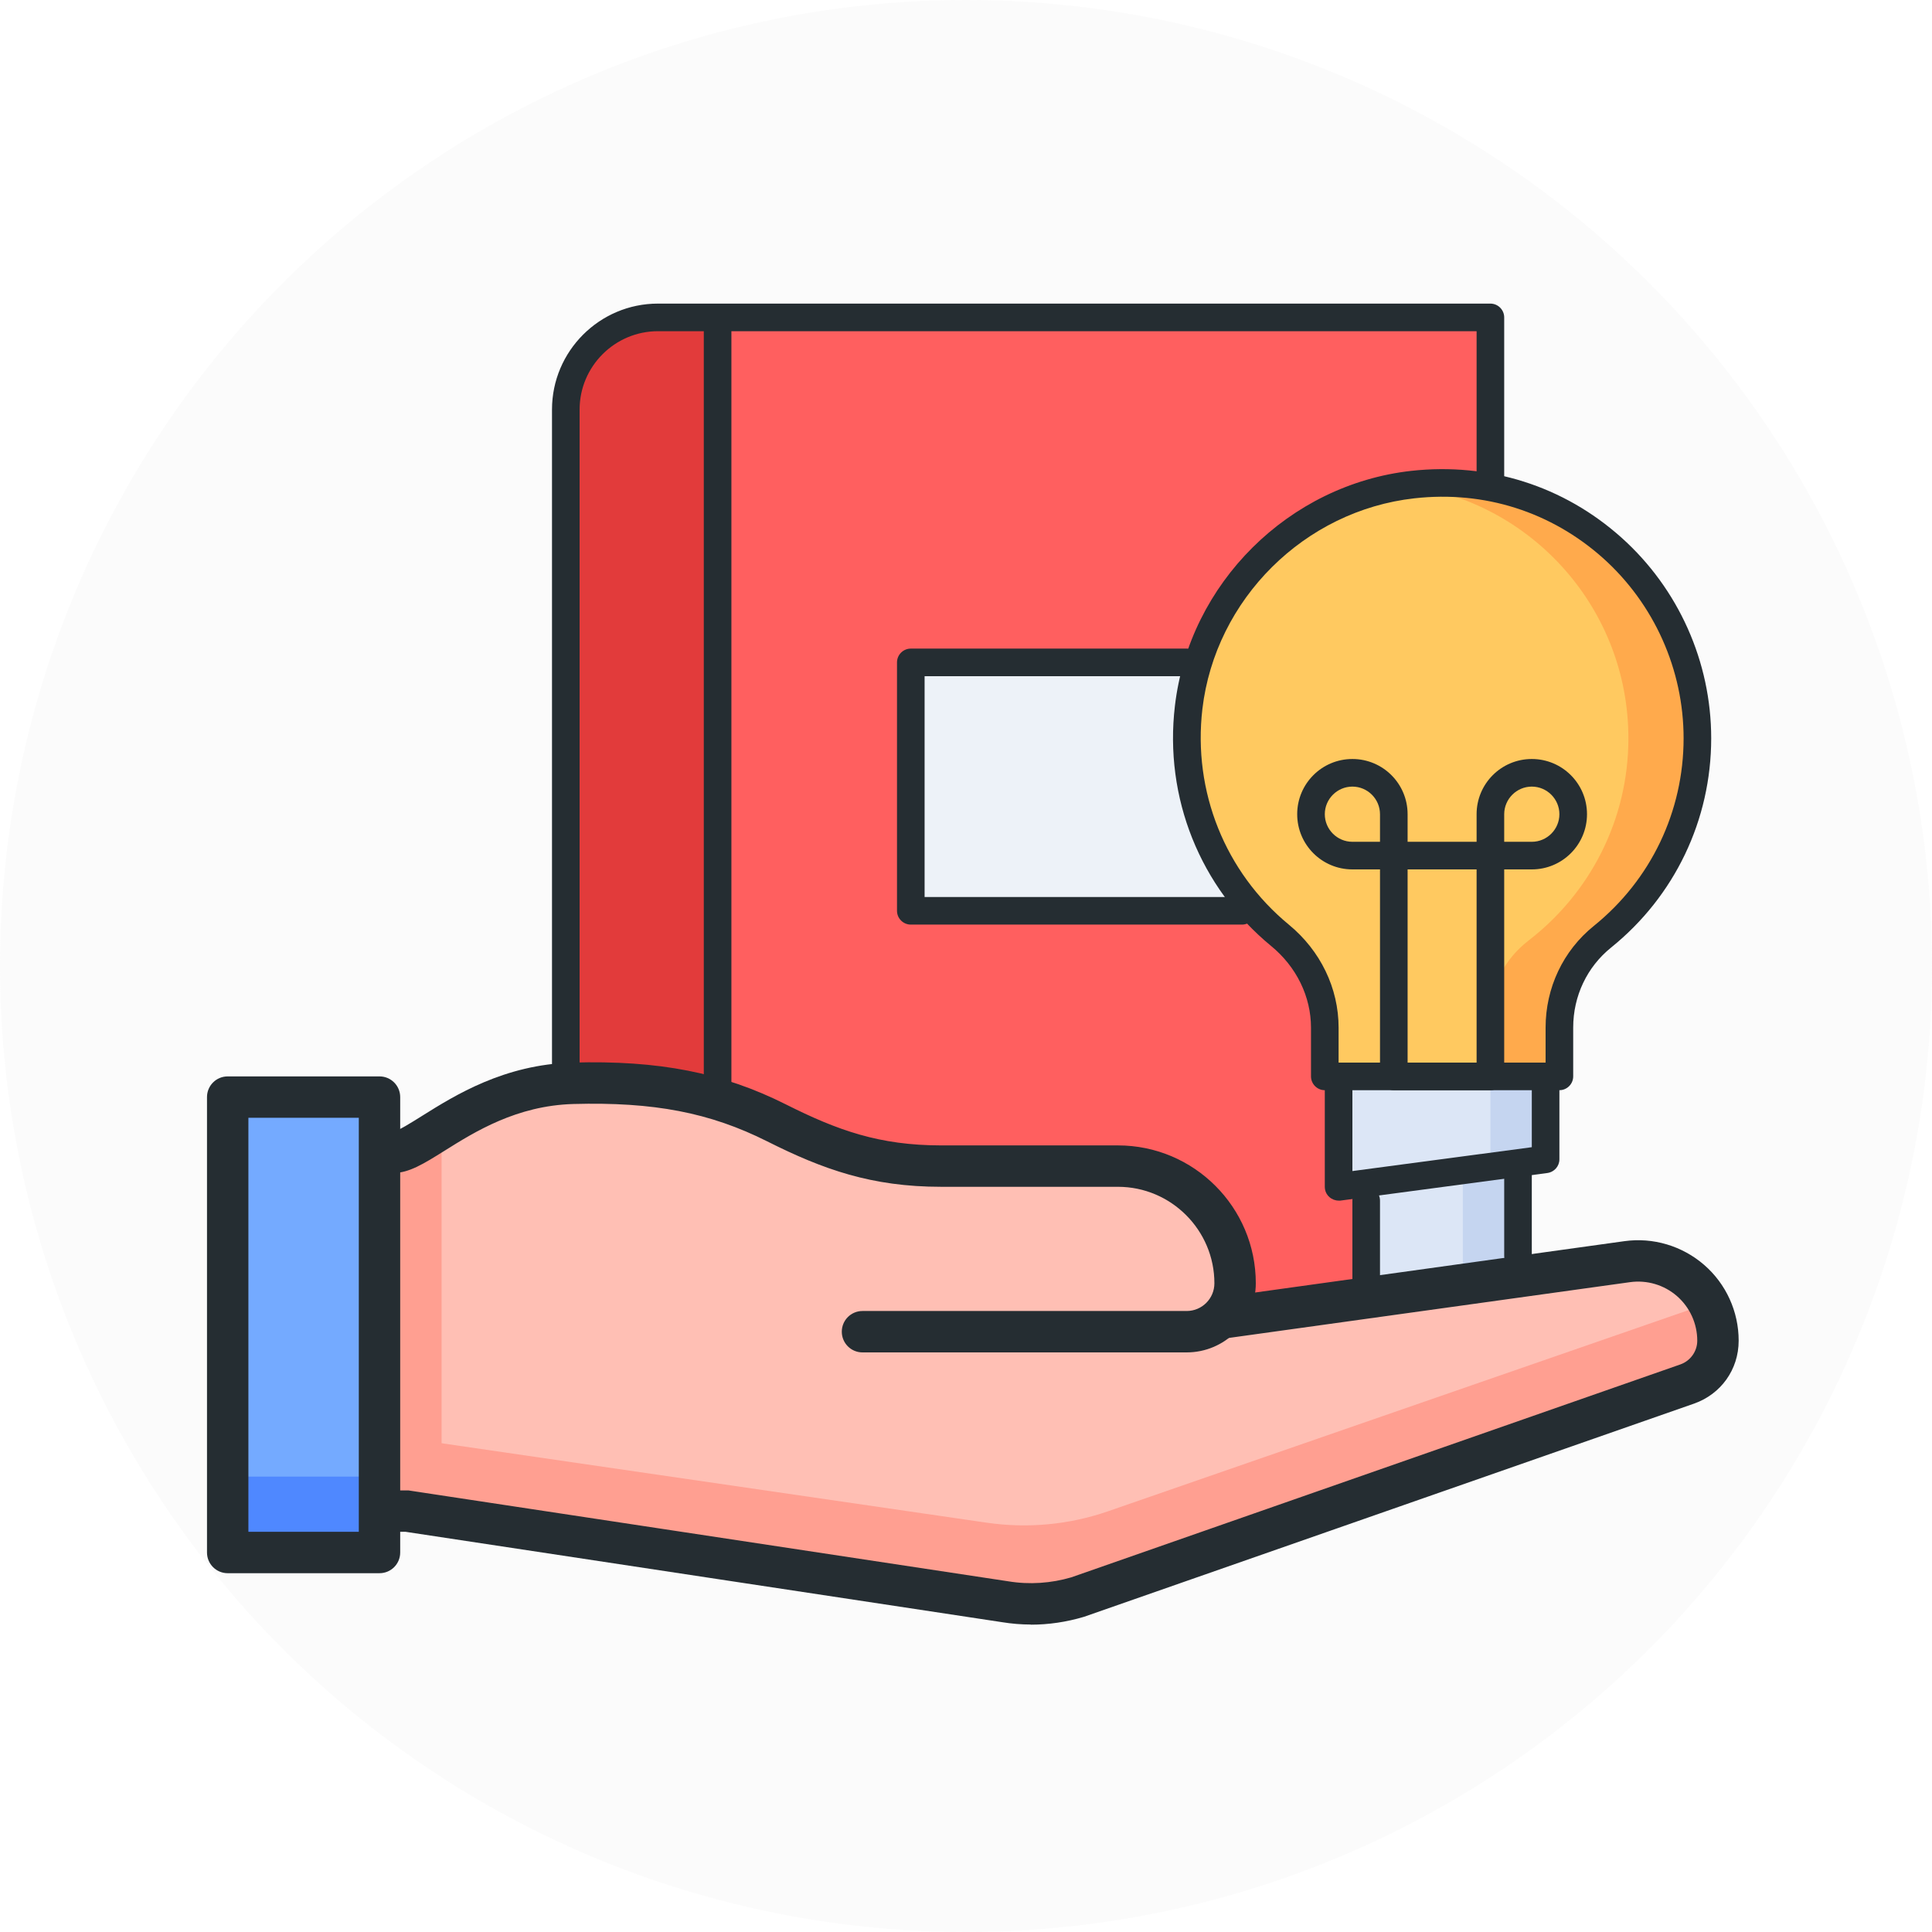 <svg width="140" height="140" viewBox="0 0 140 140" fill="none" xmlns="http://www.w3.org/2000/svg">
<circle cx="70" cy="70" r="70" fill="#D9D9D9" fill-opacity="0.1"/>
<g clip-path="url(#clip0_199_443)">
<path d="M108 23H52V95H108V23Z" fill="#FF5F5F"/>
<path d="M91 48H66V66H91V48Z" fill="#EDF2F8"/>
<path d="M123 53.5C123 42.58 113.54 33.88 102.38 35.12C93.95 36.06 87.13 42.84 86.14 51.26C85.32 58.23 88.38 64.53 93.44 68.32C95.09 69.55 96 71.54 96 73.6V78.01H113V73.6C113 71.45 114.07 69.47 115.77 68.16C120.16 64.78 123 59.48 123 53.51V53.5Z" fill="#FFAA4C"/>
<path d="M110.77 68.15C115.16 64.77 118 59.47 118 53.5C118 44.13 111.04 36.4 102.01 35.18C93.75 36.27 87.11 42.96 86.13 51.26C85.31 58.23 88.37 64.53 93.43 68.32C95.08 69.55 95.99 71.54 95.99 73.6V78.01H107.99V73.6C107.99 71.45 109.06 69.47 110.76 68.16L110.77 68.15Z" fill="#FFC960"/>
<path d="M112 78H97V86L99 85.73V93L110 92V84.27L112 84V78Z" fill="#C5D5F0"/>
<path d="M99 85.73V92.64L106 92V84.27L108 84V78H97V86L99 85.73Z" fill="#DCE6F6"/>
<path d="M27 80H17V112H27V80Z" fill="#74AAFF"/>
<path d="M27 107H17V112H27V107Z" fill="#4F88FF"/>
<path d="M28 84V109L71.5 115.34C74.46 115.77 77.48 115.49 80.3 114.51L122.61 99.85C123.97 99.37 124.74 97.94 124.39 96.54L124.2 95.77C123.52 93.07 120.91 91.32 118.15 91.74L89.01 96L88.62 91.7C88.28 87.91 85.09 85 81.28 85H68.98C65.32 85 61.71 84.18 58.42 82.58C54.29 80.56 48.24 78 44.01 78C37.01 78 28.01 84 28.01 84H28Z" fill="#FF9F91"/>
<path d="M80.3 109.51L122.61 94.85C122.97 94.72 123.28 94.53 123.55 94.28C122.45 92.46 120.35 91.4 118.14 91.74L89 96L88.61 91.7C88.27 87.91 85.08 85 81.27 85H68.97C65.31 85 61.7 84.18 58.41 82.58C54.28 80.56 48.23 78 44 78C37 78 28 84 28 84V104L71.5 110.34C74.46 110.77 77.48 110.49 80.3 109.51Z" fill="#FFBFB4"/>
<path d="M32 83H28V109H32V83Z" fill="#FF9F91"/>
<path d="M47.98 23H52V79H41V29.98C41 26.13 44.13 23 47.98 23Z" fill="#E23B3B"/>
<path d="M74.7 117.72C74 117.72 73.3 117.66 72.62 117.55L29.39 111H28.5C27.67 111 27 110.33 27 109.5C27 108.67 27.67 108 28.5 108H29.5C29.58 108 29.65 108 29.72 108.02L73.08 114.59C74.6 114.84 76.17 114.73 77.63 114.3L121.77 98.87C122.5 98.61 122.99 97.92 122.99 97.15C122.99 95.91 122.45 94.73 121.52 93.92C120.59 93.11 119.35 92.74 118.12 92.91L88.7 97C87.88 97.11 87.12 96.54 87.01 95.72C86.9 94.9 87.47 94.14 88.29 94.03L117.71 89.94C119.79 89.65 121.9 90.28 123.49 91.66C125.08 93.04 125.99 95.04 125.99 97.15C125.99 99.26 124.69 101.03 122.76 101.71L78.55 117.16C77.28 117.54 75.98 117.73 74.69 117.73L74.7 117.72Z" fill="#252D32"/>
<path d="M27.5 114H16.5C15.67 114 15 113.33 15 112.5V79.5C15 78.67 15.67 78 16.5 78H27.5C28.33 78 29 78.67 29 79.5V112.5C29 113.33 28.33 114 27.5 114ZM18 111H26V81H18V111Z" fill="#252D32"/>
<path d="M85.99 98H62.5C61.67 98 61 97.33 61 96.5C61 95.67 61.67 95 62.5 95H85.99C87.1 95 88 94.1 88 92.99C88 89.14 84.86 86 81.01 86H68.2C63.16 86 59.64 84.74 55.6 82.71C51.44 80.62 47.37 79.84 41.54 80C37.43 80.12 34.41 82.01 32.21 83.39C30.71 84.33 29.63 85 28.5 85C27.67 85 27 84.33 27 83.5C27 82.67 27.67 82 28.5 82C28.83 81.97 29.82 81.34 30.62 80.84C32.97 79.37 36.53 77.14 41.46 77C47.75 76.82 52.37 77.73 56.95 80.03C60.69 81.91 63.73 83 68.2 83H81.01C86.52 83 91 87.48 91 92.99C91 95.75 88.75 98 85.99 98Z" fill="#252D32"/>
<path d="M113 79H96C95.45 79 95 78.55 95 78V74.47C95 72.22 93.95 70.06 92.11 68.55C86.96 64.31 84.35 57.8 85.14 51.14C86.18 42.27 93.39 35.11 102.27 34.12C107.9 33.5 113.31 35.21 117.5 38.96C121.63 42.66 124 47.96 124 53.5C124 59.41 121.36 64.94 116.75 68.66C115 70.07 114 72.18 114 74.46V78C114 78.55 113.55 79 113 79ZM97 77H112V74.46C112 71.58 113.27 68.89 115.49 67.1C119.63 63.76 122 58.8 122 53.5C122 48.53 119.87 43.77 116.17 40.45C112.41 37.09 107.56 35.54 102.49 36.11C94.53 37 88.07 43.41 87.13 51.37C86.43 57.35 88.77 63.19 93.39 67C95.69 68.89 97 71.61 97 74.47V77Z" fill="#252D32"/>
<path d="M97 87C96.76 87 96.52 86.91 96.34 86.75C96.12 86.56 96 86.29 96 86V79C96 78.45 96.45 78 97 78C97.55 78 98 78.45 98 79V84.86L111 83.13V79.01C111 78.46 111.45 78.01 112 78.01C112.55 78.01 113 78.46 113 79.01V84.01C113 84.51 112.63 84.93 112.13 85L97.13 87C97.13 87 97.04 87 97 87Z" fill="#252D32"/>
<path d="M110 92C109.45 92 109 91.55 109 91V85C109 84.45 109.45 84 110 84C110.55 84 111 84.45 111 85V91C111 91.55 110.55 92 110 92Z" fill="#252D32"/>
<path d="M99 94C98.45 94 98 93.55 98 93V87C98 86.45 98.45 86 99 86C99.55 86 100 86.45 100 87V93C100 93.55 99.55 94 99 94Z" fill="#252D32"/>
<path d="M108 79H101C100.45 79 100 78.55 100 78V62C100 61.45 100.45 61 101 61H108C108.55 61 109 61.45 109 62V78C109 78.55 108.55 79 108 79ZM102 77H107V63H102V77Z" fill="#252D32"/>
<path d="M111 63H108C107.45 63 107 62.55 107 62V59C107 56.79 108.79 55 111 55C113.21 55 115 56.79 115 59C115 61.21 113.21 63 111 63ZM109 61H111C112.1 61 113 60.1 113 59C113 57.9 112.1 57 111 57C109.9 57 109 57.9 109 59V61Z" fill="#252D32"/>
<path d="M101 63H98C95.79 63 94 61.21 94 59C94 56.79 95.79 55 98 55C100.21 55 102 56.79 102 59V62C102 62.55 101.55 63 101 63ZM98 57C96.9 57 96 57.9 96 59C96 60.1 96.9 61 98 61H100V59C100 57.9 99.1 57 98 57Z" fill="#252D32"/>
<path d="M41 79C40.45 79 40 78.55 40 78V29.68C40 25.44 43.45 22 47.68 22H108C108.55 22 109 22.45 109 23V35C109 35.55 108.55 36 108 36C107.45 36 107 35.55 107 35V24H47.68C44.55 24 42 26.55 42 29.68V78C42 78.55 41.55 79 41 79Z" fill="#252D32"/>
<path d="M52 80C51.45 80 51 79.55 51 79V24C51 23.45 51.45 23 52 23C52.55 23 53 23.45 53 24V79C53 79.55 52.55 80 52 80Z" fill="#252D32"/>
<path d="M90 67H66C65.45 67 65 66.55 65 66V48C65 47.45 65.45 47 66 47H86C86.55 47 87 47.45 87 48C87 48.55 86.55 49 86 49H67V65H90C90.55 65 91 65.45 91 66C91 66.55 90.55 67 90 67Z" fill="#252D32"/>
</g>
<defs>
<clipPath id="clip0_199_443">
<rect width="111" height="95.72" fill="white" transform="translate(15 22)"/>
</clipPath>
</defs>
</svg>

